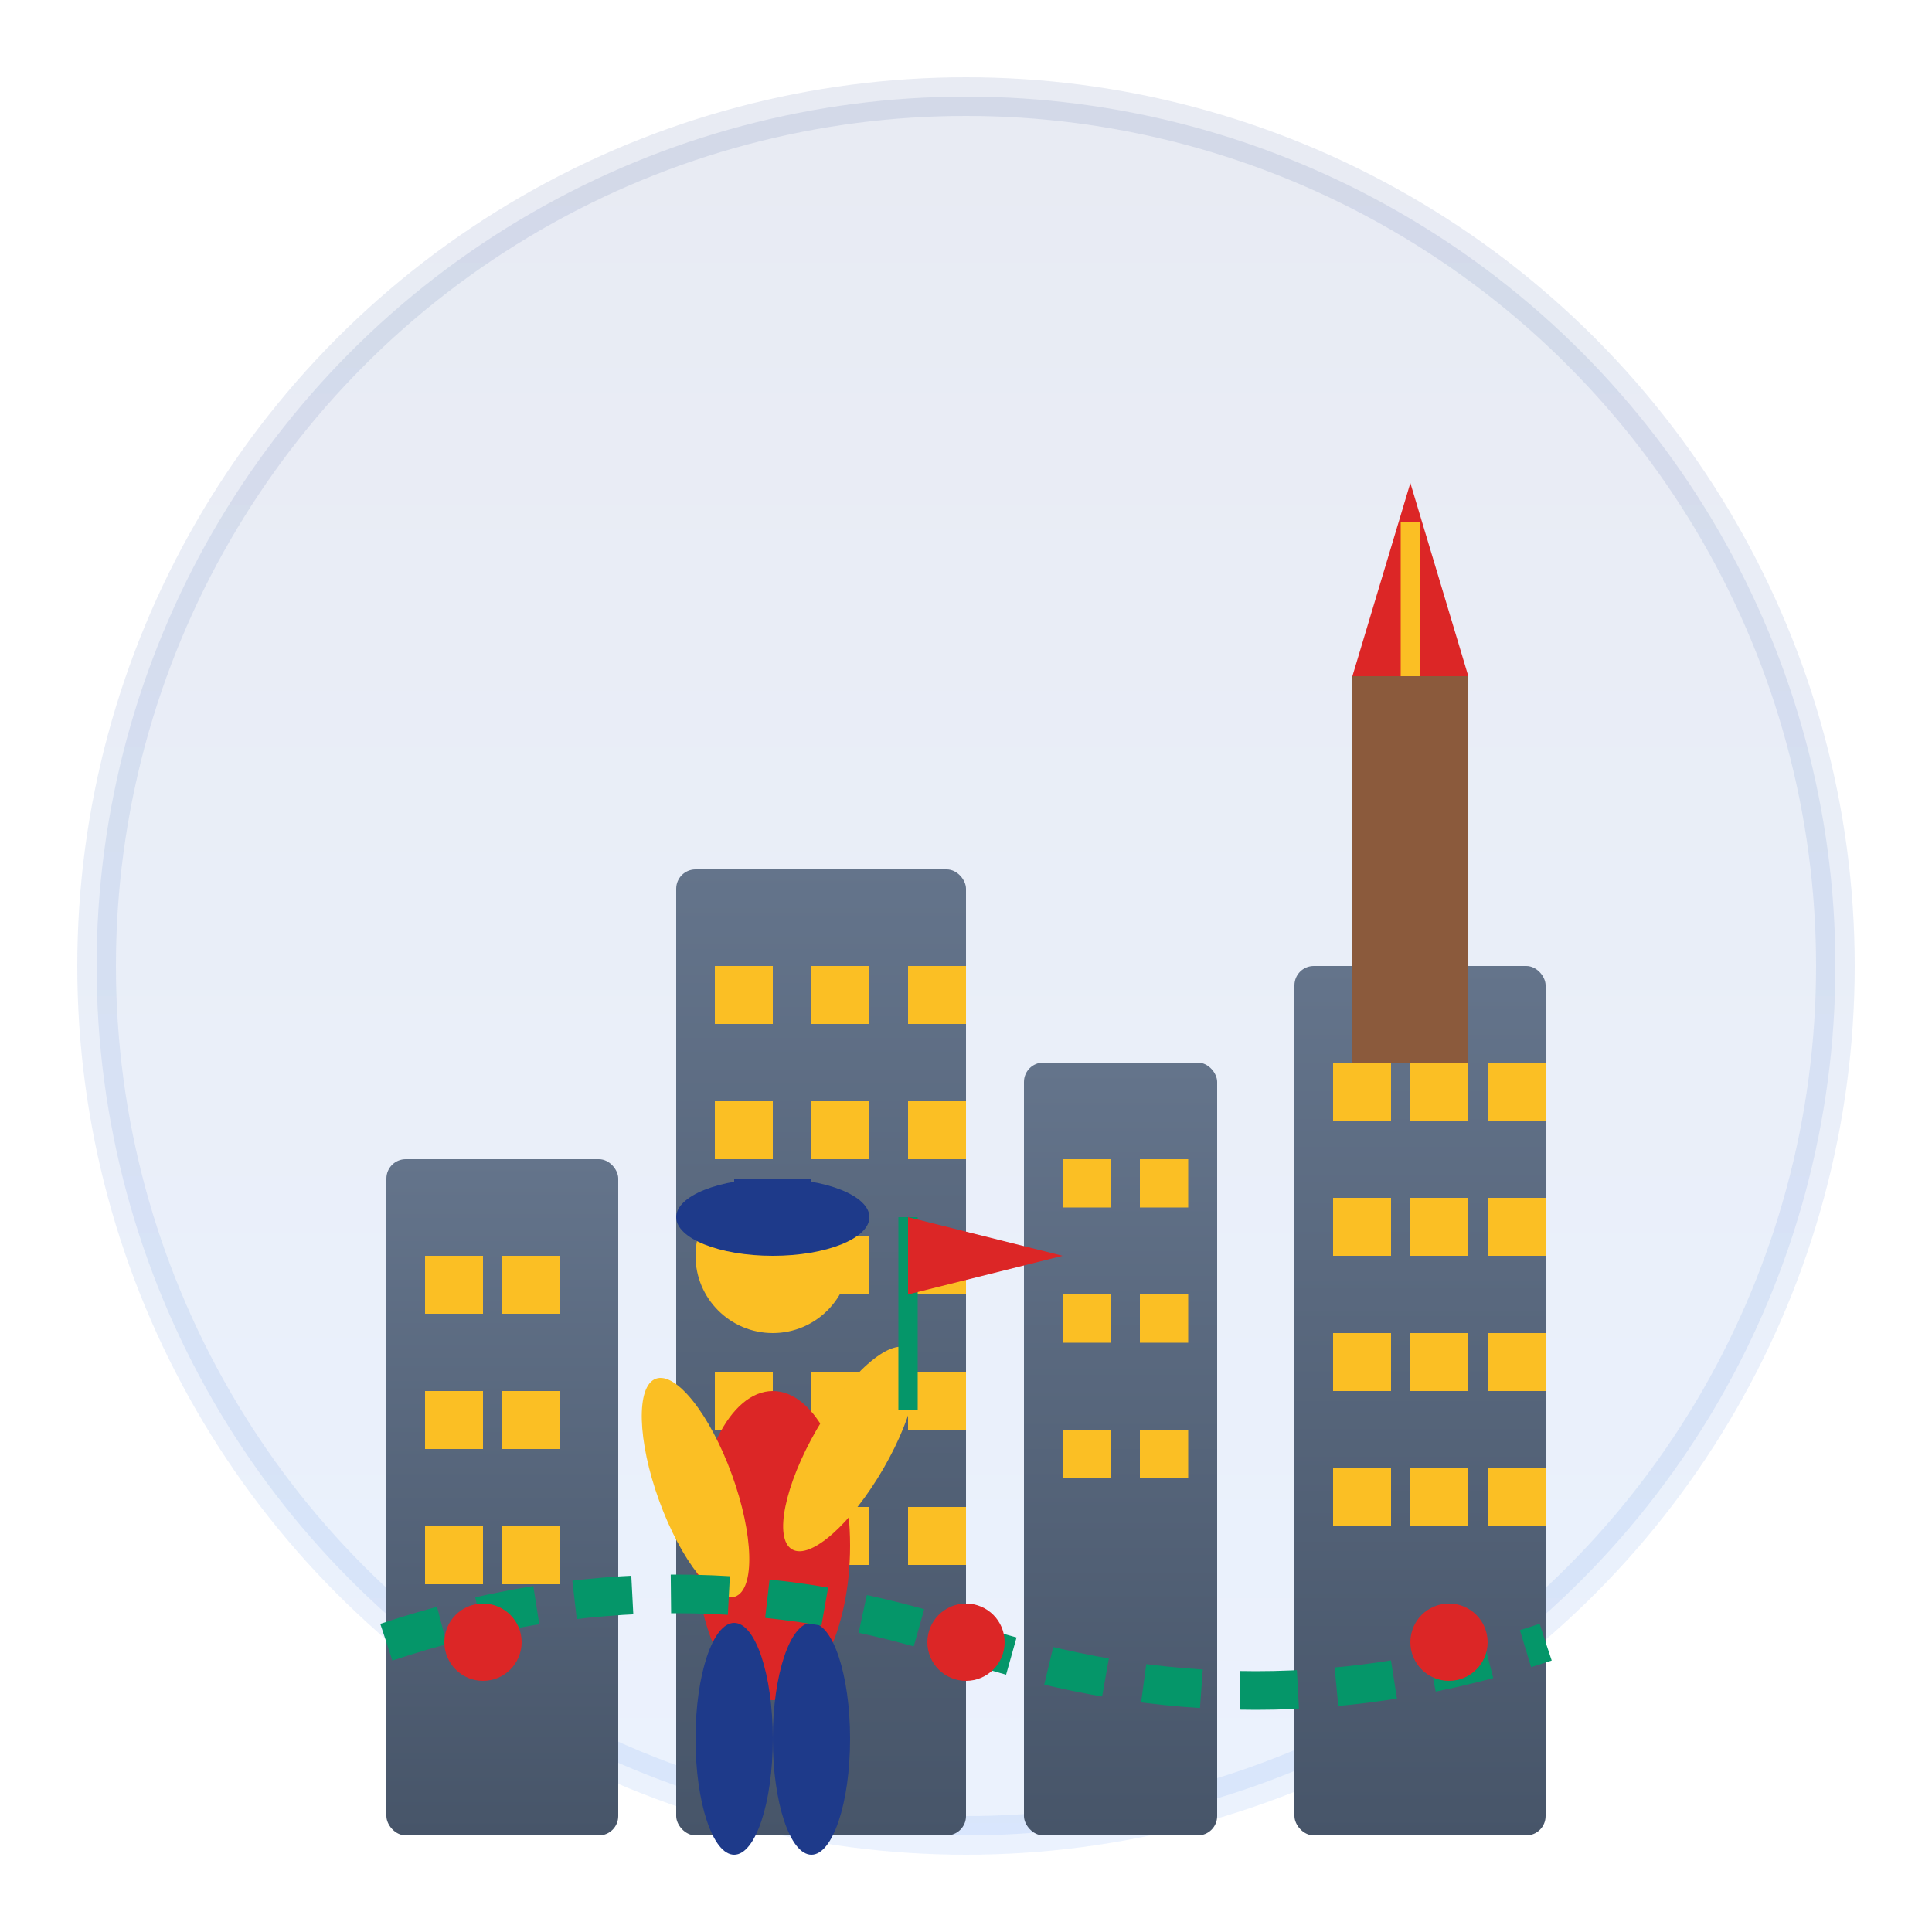 <svg xmlns="http://www.w3.org/2000/svg" viewBox="0 0 100 100" width="100" height="100">
  <defs>
    <linearGradient id="cityGradient" x1="0%" y1="0%" x2="0%" y2="100%">
      <stop offset="0%" style="stop-color:#1e3a8a;stop-opacity:1" />
      <stop offset="100%" style="stop-color:#3b82f6;stop-opacity:1" />
    </linearGradient>
    
    <linearGradient id="buildingGradient" x1="0%" y1="0%" x2="0%" y2="100%">
      <stop offset="0%" style="stop-color:#64748b;stop-opacity:1" />
      <stop offset="100%" style="stop-color:#475569;stop-opacity:1" />
    </linearGradient>
  </defs>
  
  <!-- Background circle -->
  <circle cx="50" cy="50" r="45" fill="url(#cityGradient)" opacity="0.1" stroke="url(#cityGradient)" stroke-width="2"/>
  
  <!-- Buildings for city tour theme -->
  <g transform="translate(15, 20)">
    <!-- Building 1 -->
    <rect x="5" y="40" width="12" height="35" fill="url(#buildingGradient)" rx="1"/>
    <rect x="7" y="45" width="3" height="3" fill="#fbbf24"/>
    <rect x="11" y="45" width="3" height="3" fill="#fbbf24"/>
    <rect x="7" y="52" width="3" height="3" fill="#fbbf24"/>
    <rect x="11" y="52" width="3" height="3" fill="#fbbf24"/>
    <rect x="7" y="59" width="3" height="3" fill="#fbbf24"/>
    <rect x="11" y="59" width="3" height="3" fill="#fbbf24"/>
    
    <!-- Building 2 (taller) -->
    <rect x="20" y="25" width="15" height="50" fill="url(#buildingGradient)" rx="1"/>
    <rect x="22" y="30" width="3" height="3" fill="#fbbf24"/>
    <rect x="27" y="30" width="3" height="3" fill="#fbbf24"/>
    <rect x="32" y="30" width="3" height="3" fill="#fbbf24"/>
    <rect x="22" y="37" width="3" height="3" fill="#fbbf24"/>
    <rect x="27" y="37" width="3" height="3" fill="#fbbf24"/>
    <rect x="32" y="37" width="3" height="3" fill="#fbbf24"/>
    <rect x="22" y="44" width="3" height="3" fill="#fbbf24"/>
    <rect x="27" y="44" width="3" height="3" fill="#fbbf24"/>
    <rect x="32" y="44" width="3" height="3" fill="#fbbf24"/>
    <rect x="22" y="51" width="3" height="3" fill="#fbbf24"/>
    <rect x="27" y="51" width="3" height="3" fill="#fbbf24"/>
    <rect x="32" y="51" width="3" height="3" fill="#fbbf24"/>
    <rect x="22" y="58" width="3" height="3" fill="#fbbf24"/>
    <rect x="27" y="58" width="3" height="3" fill="#fbbf24"/>
    <rect x="32" y="58" width="3" height="3" fill="#fbbf24"/>
    
    <!-- Building 3 -->
    <rect x="38" y="35" width="10" height="40" fill="url(#buildingGradient)" rx="1"/>
    <rect x="40" y="40" width="2.5" height="2.5" fill="#fbbf24"/>
    <rect x="44" y="40" width="2.5" height="2.5" fill="#fbbf24"/>
    <rect x="40" y="47" width="2.5" height="2.5" fill="#fbbf24"/>
    <rect x="44" y="47" width="2.5" height="2.5" fill="#fbbf24"/>
    <rect x="40" y="54" width="2.5" height="2.5" fill="#fbbf24"/>
    <rect x="44" y="54" width="2.5" height="2.5" fill="#fbbf24"/>
    
    <!-- Building 4 -->
    <rect x="52" y="30" width="13" height="45" fill="url(#buildingGradient)" rx="1"/>
    <rect x="54" y="35" width="3" height="3" fill="#fbbf24"/>
    <rect x="58" y="35" width="3" height="3" fill="#fbbf24"/>
    <rect x="62" y="35" width="3" height="3" fill="#fbbf24"/>
    <rect x="54" y="42" width="3" height="3" fill="#fbbf24"/>
    <rect x="58" y="42" width="3" height="3" fill="#fbbf24"/>
    <rect x="62" y="42" width="3" height="3" fill="#fbbf24"/>
    <rect x="54" y="49" width="3" height="3" fill="#fbbf24"/>
    <rect x="58" y="49" width="3" height="3" fill="#fbbf24"/>
    <rect x="62" y="49" width="3" height="3" fill="#fbbf24"/>
    <rect x="54" y="56" width="3" height="3" fill="#fbbf24"/>
    <rect x="58" y="56" width="3" height="3" fill="#fbbf24"/>
    <rect x="62" y="56" width="3" height="3" fill="#fbbf24"/>
  </g>
  
  <!-- Tour guide figure -->
  <g transform="translate(30, 55)">
    <!-- Body -->
    <ellipse cx="10" cy="25" rx="4" ry="8" fill="#dc2626"/>
    
    <!-- Head -->
    <circle cx="10" cy="10" r="4" fill="#fbbf24"/>
    
    <!-- Hat -->
    <ellipse cx="10" cy="8" rx="5" ry="2" fill="#1e3a8a"/>
    <rect x="8" y="6" width="4" height="2" fill="#1e3a8a"/>
    
    <!-- Arms -->
    <ellipse cx="6" cy="22" rx="2" ry="6" fill="#fbbf24" transform="rotate(-20 6 22)"/>
    <ellipse cx="14" cy="20" rx="2" ry="6" fill="#fbbf24" transform="rotate(30 14 20)"/>
    
    <!-- Legs -->
    <ellipse cx="8" cy="35" rx="2" ry="6" fill="#1e3a8a"/>
    <ellipse cx="12" cy="35" rx="2" ry="6" fill="#1e3a8a"/>
    
    <!-- Flag (tour guide holding) -->
    <line x1="17" y1="18" x2="17" y2="8" stroke="#059669" stroke-width="1"/>
    <polygon points="17,8 25,10 17,12" fill="#dc2626"/>
  </g>
  
  <!-- Walking path -->
  <path d="M 20,85 Q 35,80 50,85 T 80,85" stroke="#059669" stroke-width="2" fill="none" stroke-dasharray="3,2"/>
  
  <!-- Location markers -->
  <g>
    <circle cx="25" cy="85" r="2" fill="#dc2626"/>
    <circle cx="50" cy="85" r="2" fill="#dc2626"/>
    <circle cx="75" cy="85" r="2" fill="#dc2626"/>
  </g>
  
  <!-- Historic element (church spire) -->
  <g transform="translate(70, 20)">
    <rect x="0" y="15" width="6" height="20" fill="#8b5a3c"/>
    <polygon points="0,15 6,15 3,5" fill="#dc2626"/>
    <rect x="2.5" y="7" width="1" height="8" fill="#fbbf24"/>
  </g>
</svg>

